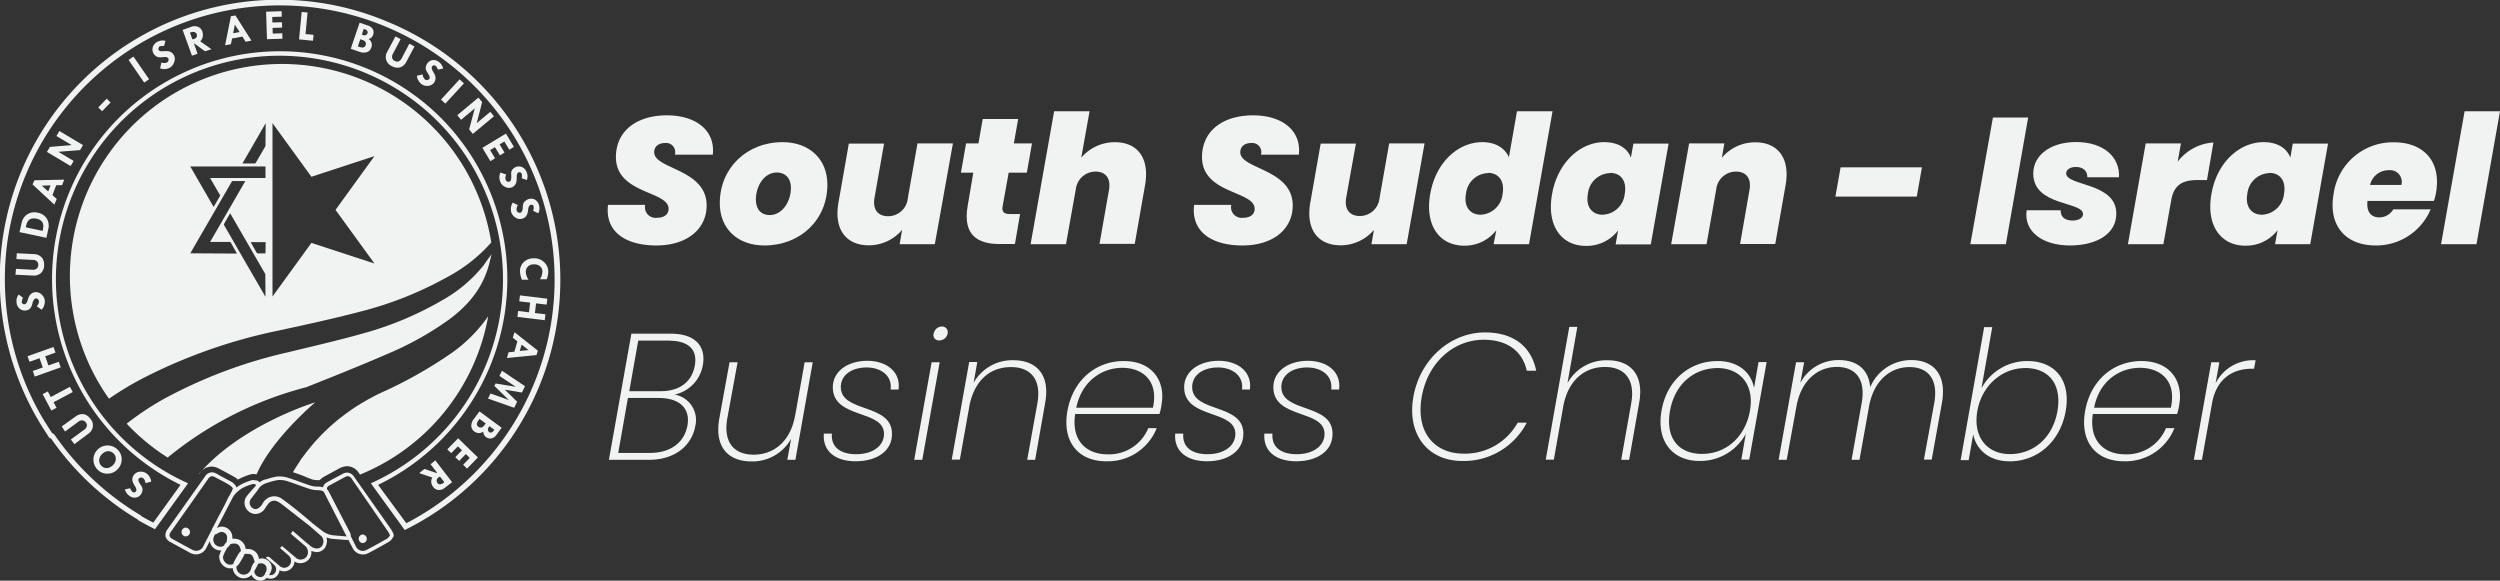 <svg id="Layer_1" data-name="Layer 1" xmlns="http://www.w3.org/2000/svg" viewBox="0 0 484.69 112.58"><rect x="0" y="0" width="484.69" height="112.58" fill="#333333" stroke="none"/><defs><style>.cls-1{fill:#f1f2f2;}</style></defs><path class="cls-1" d="M76.09,103.1a4.37,4.37,0,0,0-.32-.55l-5.63-8-1.51-2.13a1.64,1.64,0,0,0-1.31-.8,1.88,1.88,0,0,0-.89.25c-.94.51-1.92,1-3,1.62a1.52,1.52,0,0,0-.82,1,3,3,0,0,0-.72-.15l-.39,0a4.43,4.43,0,0,1-1.14-.15c-.74-.23-1.49-.5-2.22-.77s-1.46-.52-2.21-.76a5.59,5.59,0,0,0-1.67-.29l-.39,0a10.83,10.83,0,0,0-2.21.55l-.13,0a4.39,4.39,0,0,0-1.29.62.41.41,0,0,0,0-.09.66.66,0,0,0-.5-.3l-.12,0a1.78,1.78,0,0,0-.43-.06h0a1.2,1.2,0,0,0-.33,0,11.44,11.44,0,0,0-1.75.65,7.27,7.27,0,0,0-1.28.78.68.68,0,0,0-.19-.4l-.12-.14a2.16,2.16,0,0,0-.58-.53c-1-.55-1.9-1-2.95-1.61a1.9,1.9,0,0,0-.93-.27,1.63,1.63,0,0,0-1.31.8l-2,2.82-.11.15L36.47,97c-1.31,1.84-2.65,3.75-4,5.62a1.81,1.81,0,0,0-.38,1.4,1.83,1.83,0,0,0,1,1.1l.91.5c.91.5,1.84,1,2.77,1.52a2.59,2.59,0,0,0,1.25.34,2.21,2.21,0,0,0,2-1.3l.66-1.27a2.1,2.1,0,0,0,2,1.81h.24l-.1.18a4,4,0,0,0-.24.61,1.42,1.42,0,0,1-.07.22.86.86,0,0,0,0,.28A2.28,2.28,0,0,0,44,110.09a2.05,2.05,0,0,0,.65.1,1.84,1.84,0,0,0,.47-.06,2.17,2.17,0,0,0,1.12,1.73,2.07,2.07,0,0,0,1,.26,2.12,2.12,0,0,0,1.52-.66,1.8,1.8,0,0,0,1.06,1,2,2,0,0,0,.67.12,1.55,1.55,0,0,0,1.21-.55l.13.06a2.16,2.16,0,0,0,.65.11,1.68,1.68,0,0,0,1.47-.88,1.78,1.78,0,0,0,.24-.76,2,2,0,0,0,1.51.11,2,2,0,0,0,1.36-1.5,1.88,1.88,0,0,0,0-.33,2,2,0,0,0,1.12.35,2.24,2.24,0,0,0,1-.22,2.05,2.05,0,0,0,1.19-1.88c0-.1,0-.2,0-.3a2.69,2.69,0,0,0,1.06.25h0a1.94,1.94,0,0,0,1.86-1.5,2.29,2.29,0,0,0,0-1.35,4.69,4.69,0,0,0,1.43.31l1.68.13.81.06h.06a.62.62,0,0,0,.26-.06c.27.54.55,1.07.83,1.6a2.22,2.22,0,0,0,2,1.27,2.27,2.27,0,0,0,1.09-.28c1.34-.7,2.68-1.45,4-2.21a1.85,1.85,0,0,0,.62-.67l.14-.19a.71.71,0,0,0,0-.78Zm-35-.54,0,.1c-.55,1.07-1.1,2.14-1.66,3.21a1.5,1.5,0,0,1-1.34.92,1.9,1.9,0,0,1-.91-.25l-3.68-2c-.71-.4-.82-.8-.35-1.47l5.1-7.23,2.1-3c.25-.34.47-.51.74-.51a1.37,1.37,0,0,1,.6.19c1,.53,2,1,2.92,1.6a2.86,2.86,0,0,1,.55.55c-.1.26-.15.42-.22.57l-.38.72a5.67,5.67,0,0,0-.45.8c-.39.85-.84,1.69-1.27,2.5l-.64,1.2-.74,1.44ZM42.71,106h0a1.41,1.41,0,0,1-1.36-1.42,1.88,1.88,0,0,1,.38-1,.69.69,0,0,0,.36-.11,1.78,1.78,0,0,1,.91-.34,1,1,0,0,1,.54.18c.31.2.6.51.45,1.35a.77.77,0,0,0,0,.37,2.55,2.55,0,0,0-.46.56l-.12.2A1.28,1.28,0,0,1,42.71,106Zm2.63,3a2.35,2.35,0,0,0-.14.37,1.41,1.41,0,0,1-.54.11,1.54,1.54,0,0,1-.43-.06,1.58,1.58,0,0,1-1-1.45,5.91,5.91,0,0,1,.27-.74c.16-.32.34-.64.53-1a3,3,0,0,0,.67-.78h0a.5.5,0,0,0,.17,0,2.18,2.18,0,0,1,.55-.07c.26,0,1.07,0,1.28,1.38l0,.09a2.06,2.06,0,0,0-.45.52C45.87,108,45.58,108.52,45.34,109Zm3.28,1.45-.14.25a1.45,1.45,0,0,1-1.23.71,1.33,1.33,0,0,1-.66-.17,1.49,1.49,0,0,1-.75-1.42,2.3,2.3,0,0,0,.6-.64,16.39,16.39,0,0,0,.88-1.55,1.89,1.89,0,0,0,.11-.25h.41c.87,0,1.13.13,1.46,1.32a.51.51,0,0,0,.1.21A3.36,3.36,0,0,0,48.62,110.45Zm2.84.6a.62.62,0,0,0-.09.27l-.18.23a.87.87,0,0,1-.69.33,1.25,1.25,0,0,1-.42-.08,1.14,1.14,0,0,1-.77-1v-.08c.22-.37.41-.73.59-1.08a2.21,2.21,0,0,0,.15-.37l.05,0h.06a2.09,2.09,0,0,1,.42-.05,1.07,1.07,0,0,1,1,.54A1.34,1.34,0,0,1,51.46,111.05Zm11.19-5.71a1.23,1.23,0,0,1-1.18,1h0a2,2,0,0,1-1.18-.42c-1.06-.83-2.06-1.74-3.09-2.61l-.46-.39-.34.58,2.7,2.3a1.52,1.52,0,0,1,.6,1.28,1.36,1.36,0,0,1-.78,1.26,1.58,1.58,0,0,1-.66.15,1.29,1.29,0,0,1-.86-.33c-.89-.74-1.77-1.5-2.73-2.31l-.38.4c.58.5,1.15,1,1.69,1.47a1.35,1.35,0,0,1-.47,2.29,1.53,1.53,0,0,1-.41.07,1.39,1.39,0,0,1-.91-.38c-.59-.5-1.19-1-1.76-1.52a.74.74,0,0,0-.49-.24.65.65,0,0,0-.41.17c.53.46,1.08.91,1.6,1.39a1.18,1.18,0,0,1,.24,1.47,1,1,0,0,1-.86.53,1.48,1.48,0,0,1-.35,0,4.52,4.52,0,0,0,.44-.92,1.66,1.66,0,0,0-.24-1.49,2,2,0,0,0-1.58-.83h0l-.16,0h0a3.34,3.34,0,0,0-.42.11,2.09,2.09,0,0,0-1.51-1.85,2.15,2.15,0,0,0-.61-.09,2.31,2.31,0,0,0-.46,0,2.17,2.17,0,0,0-1.11-1.72,2.21,2.21,0,0,0-1-.26,2.31,2.31,0,0,0-.46,0,1.48,1.48,0,0,0,0-.21,2.08,2.08,0,0,0-2-2.14h0a1.94,1.94,0,0,0-1,.28l3.17-6.12a5.49,5.49,0,0,1,2.27-1.88A10.63,10.63,0,0,1,49,93.84a.25.25,0,0,1,.12,0,3.81,3.81,0,0,1,.47.07c0,.12,0,.25-.07.37-.56.58-1.13,1.22-1.67,1.9a2.06,2.06,0,0,0-.42,1.58,2.23,2.23,0,0,0,.93,1.51,2.15,2.15,0,0,0,1.19.38,2.2,2.2,0,0,0,1.78-1l.23-.35c.15-.22.29-.42.44-.61a1.46,1.46,0,0,1,1.14-.62,1.58,1.58,0,0,1,.81.24l.1.06a3.46,3.46,0,0,1,.47.3l.54.41,5,3.91c.67.59,1.35,1.17,2,1.75A1.45,1.45,0,0,1,62.65,105.34Zm2.14-1.54a4.23,4.23,0,0,1-2.38-.93l-1.79-1.39c-.73-.64-1.48-1.27-2.24-1.89-1.3-1.08-2.5-2-3.67-2.85a2.5,2.5,0,0,0-3.64.64c-.09.12-.16.25-.23.36a1.76,1.76,0,0,1-.24.35,2.44,2.44,0,0,1-.67.53,1.08,1.08,0,0,1-.38.08,1.15,1.15,0,0,1-.9-.5,1.23,1.23,0,0,1,0-1.47l.69-.91c.24-.3.49-.61.72-.94a1.23,1.23,0,0,0,.14-.25l.38-.39a3.17,3.17,0,0,1,1.2-.61A10.71,10.71,0,0,1,54,93.06h.32a4.92,4.92,0,0,1,1.46.25c1.48.48,2.94,1.07,4.43,1.54a7.3,7.3,0,0,0,1.69.2,1.54,1.54,0,0,1,.89.31,1.42,1.42,0,0,0,.08.18L67.2,104Zm10.29.61c-1.31.75-2.64,1.49-4,2.2a1.66,1.66,0,0,1-.76.2,1.52,1.52,0,0,1-1.33-.89l-1-2a.79.79,0,0,0,0-.22c0-.06,0-.1,0-.14a2.21,2.21,0,0,0-.12-.27l-.27-.52c-1.25-2.42-2.54-4.92-3.82-7.38a2.08,2.08,0,0,0-.34-.48c-.11-.35,0-.57.45-.81,1-.54,2-1.08,3-1.61a1.23,1.23,0,0,1,.56-.17.91.91,0,0,1,.73.49L75.19,103c.15.21.26.46.44.77C75.44,104,75.31,104.27,75.08,104.41Z"/><path class="cls-1" d="M70.29,103.62h0a.84.84,0,0,0,0,1.67h0a.84.84,0,0,0,.83-.84A.87.87,0,0,0,70.29,103.62Z"/><path class="cls-1" d="M36,102.29h0a.83.83,0,0,0-.79.88A.82.82,0,0,0,36,104h0a.86.86,0,0,0,.84-.84A.89.89,0,0,0,36,102.29Z"/><path class="cls-1" d="M69.64,60.47a70,70,0,0,0,17.12-6.78A30.18,30.18,0,0,0,95.25,47a41.11,41.11,0,1,0-74.12,30.3,62,62,0,0,1,6.37-3.86,102.77,102.77,0,0,1,26.25-9.3C59.06,63,64.39,61.84,69.64,60.47ZM36.91,49.11c.05-.11.1-.2.15-.29L44.48,36c.15-.26.29-.52.45-.77a.27.27,0,0,1,.16-.12h2.47L40.74,46.9h3.74a.28.28,0,0,1,.28.16L45.85,49a.79.79,0,0,1,.08.16Zm14.56,8.44-.66-1.15q-2.94-5.07-5.87-10.16c-.5-.87-1-1.74-1.51-2.62a.28.28,0,0,1,0-.2l1.19-2.08s0,0,0,0l6.82,11.8Zm0-8.42H50.06a.34.34,0,0,1-.34-.2c-.34-.6-.69-1.19-1-1.78a1.34,1.34,0,0,1-.11-.21h2.89Zm0-14.62H40.74l.1.18,1.79,3.1a.21.21,0,0,1,0,.25l-1.16,2-.06.07c-1.5-2.61-3-5.2-4.52-7.83H51.47Zm0-6.19-.66,1.14c-.4.7-.81,1.4-1.22,2.1a.3.3,0,0,1-.19.13H47c1.51-2.6,3-5.19,4.51-7.81Zm1.36,16.34V23.87l7.55,10.4,12.22-4L65.05,40.69l7.55,10.4-12.22-4-7.55,10.4Z"/><path class="cls-1" d="M95.29,49.31h0l-.25.32c0,.17,0,.35,0,.53C95.16,49.87,95.23,49.59,95.29,49.31Z"/><path class="cls-1" d="M31,87.71c.3.21.59.41.89.6l.6.4.32-.25A70,70,0,0,1,59.38,75.07C64.59,73,69.8,70.92,74.94,68.69a61,61,0,0,0,12.15-6.76c3.75-2.77,6.58-6.2,7.76-10.8.09-.33.16-.66.24-1s0-.36,0-.53c-.57.69-1,1.43-1.54,2.1a27.32,27.32,0,0,1-7.83,6.52A64.21,64.21,0,0,1,70.19,64.7c-4.76,1.34-9.6,2.44-14.41,3.61A93.64,93.64,0,0,0,32,77.22a55.06,55.06,0,0,0-7.44,4.92A41.07,41.07,0,0,0,31,87.71Z"/><path class="cls-1" d="M61.12,78S46.9,82.27,38.57,91.87l.08,0,.1-.14A2.74,2.74,0,0,1,41,90.46a3.11,3.11,0,0,1,1.49.41c1.05.56,2,1.07,3,1.63a2.66,2.66,0,0,1,.62.48c.15-.08.3-.16.46-.23A13.32,13.32,0,0,1,48.47,92a2.6,2.6,0,0,1,.68-.1,2.8,2.8,0,0,1,.59.07C52.71,85.07,61.12,78,61.12,78Z"/><path class="cls-1" d="M60.73,93a3.64,3.64,0,0,0,.84.09l.42,0h0a3.27,3.27,0,0,1,.86-.68c1.08-.59,2.06-1.13,3-1.63a3.1,3.1,0,0,1,1.45-.39,2.72,2.72,0,0,1,2.27,1.3l.23.32a40.93,40.93,0,0,0,24.85-30.7,29,29,0,0,1-7.08,7.12,85.38,85.38,0,0,1-13.7,7.72c-.46.21-.92.44-1.36.67l-.47.25-.85.46-.56.33-.72.42-.6.38-.63.4-.62.42-.56.4-.65.47-.48.37-.69.53-.37.31-.75.63-.15.14c-.77.67-1.51,1.38-2.22,2.11-.51.53-1,1.06-1.48,1.62h0l-.83,1-.07.09c-.26.33-.52.66-.77,1l-.08.1-.75,1,0,.08c-.25.36-.5.73-.74,1.11h0c-.23.36-.46.73-.68,1.1.61.21,1.22.42,1.81.64S60,92.81,60.73,93Z"/><path class="cls-1" d="M75,4.16A54.11,54.11,0,0,0,7.77,82.07C8.36,83.05,9,84,9.64,85l.2-.07a54.5,54.5,0,0,0,16.91,15.82l0,.07c1.08.64,2.19,1.23,3.3,1.78l6.41-8.9a43.34,43.34,0,1,1,35.44,0l6.57,9.06A54.1,54.1,0,0,0,75,4.16Zm3.79,97.3L73.31,94a44.32,44.32,0,0,0,12.1-71.22A44.18,44.18,0,0,0,10.09,54.21,44.45,44.45,0,0,0,35,94l-5.28,7.32c-.77-.39-1.52-.8-2.25-1.22a1,1,0,0,0-.26-.23A53.83,53.83,0,0,1,10.62,84.36a1,1,0,0,0-.5-.37c-.52-.76-1-1.57-1.55-2.41A53,53,0,0,1,2.12,65.26,53.62,53.62,0,0,1,1.29,48a53.33,53.33,0,0,1,97-23.68,53,53,0,0,1,1,58.26A53.38,53.38,0,0,1,78.74,101.46Z"/><path class="cls-1" d="M25.11,96.14a1.65,1.65,0,0,0,1.25.33,1.5,1.5,0,0,0,1-.68,1.46,1.46,0,0,0,.24-.6,1.23,1.23,0,0,0,0-.58,3.53,3.53,0,0,0-.39-.7c-.37-.51-.47-.88-.31-1.11a.53.53,0,0,1,.38-.2.55.55,0,0,1,.43.07,1.41,1.41,0,0,1,.49,1l1.12-.3a2.32,2.32,0,0,0-.9-1.57,1.91,1.91,0,0,0-1.37-.34,1.57,1.57,0,0,0-1.13.67,1.28,1.28,0,0,0-.25.67,1.34,1.34,0,0,0,.08.67,5.83,5.83,0,0,0,.42.79c.28.43.34.75.19,1a.45.45,0,0,1-.31.2.44.44,0,0,1-.35-.07,2.08,2.08,0,0,1-.48-.74l-1,.24A2.11,2.11,0,0,0,25.11,96.14Z"/><path class="cls-1" d="M20.86,91.83A2.64,2.64,0,0,0,22.78,91,2.71,2.71,0,0,0,23.59,89a2.59,2.59,0,0,0-.85-1.89,2.73,2.73,0,1,0-3.76,4A2.55,2.55,0,0,0,20.86,91.83Zm-1.1-3.76a1.77,1.77,0,0,1,1.14-.59A1.41,1.41,0,0,1,22,87.9,1.39,1.39,0,0,1,22.45,89a1.72,1.72,0,0,1-.52,1.14,1.83,1.83,0,0,1-1.15.6,1.34,1.34,0,0,1-1.1-.41,1.42,1.42,0,0,1-.45-1.08A1.72,1.72,0,0,1,19.76,88.07Z"/><path class="cls-1" d="M12.61,83.66l2.58-1.9A1.06,1.06,0,0,1,16,81.5a1,1,0,0,1,.66.42.86.86,0,0,1,.17.7,1.12,1.12,0,0,1-.44.64L13.74,85.2l.68.91L17.24,84a1.91,1.91,0,0,0,.27-2.83,2.22,2.22,0,0,0-.86-.73,1.6,1.6,0,0,0-1-.13,2,2,0,0,0-.9.37l-2.78,2Z"/><polygon class="cls-1" points="9.27 75.89 8.27 76.42 9.96 79.59 10.96 79.06 10.39 77.98 14.1 76.01 13.56 74.99 9.85 76.97 9.27 75.89"/><polygon class="cls-1" points="5.72 70.14 7.66 69.45 8.3 71.24 6.36 71.92 6.74 73.01 11.77 71.22 11.39 70.14 9.39 70.85 8.76 69.07 10.76 68.36 10.37 67.27 5.34 69.06 5.72 70.14"/><path class="cls-1" d="M6,59.59a2.87,2.87,0,0,0,.28-.74c.15-.61.37-.92.65-1a.56.56,0,0,1,.4.15.61.61,0,0,1,.22.38,1.37,1.37,0,0,1-.43,1l.95.67a2.39,2.39,0,0,0,.62-1.71,1.87,1.87,0,0,0-.63-1.25,1.54,1.54,0,0,0-1.24-.44,1.36,1.36,0,0,0-.68.24,1.56,1.56,0,0,0-.46.5,4.67,4.67,0,0,0-.32.83c-.15.49-.35.75-.61.77a.45.45,0,0,1-.36-.1.5.5,0,0,1-.18-.31,2,2,0,0,1,.26-.85l-.85-.63a2.08,2.08,0,0,0-.41,1.53,1.67,1.67,0,0,0,.55,1.17A1.57,1.57,0,0,0,5,60.2,1.39,1.39,0,0,0,5.6,60,1.11,1.11,0,0,0,6,59.59Z"/><path class="cls-1" d="M7.86,53a2,2,0,0,0,.69-1.58,2.23,2.23,0,0,0-.2-1.1,1.68,1.68,0,0,0-.72-.77,2.21,2.21,0,0,0-.93-.28l-3.45-.17-.06,1.13,3.21.16a1,1,0,0,1,.77.3.92.92,0,0,1,.24.74.82.82,0,0,1-.31.65,1.06,1.06,0,0,1-.74.22L3.1,52.12,3,53.26l3.51.17A2,2,0,0,0,7.86,53Z"/><path class="cls-1" d="M9.36,44.43a2.68,2.68,0,0,0-.3-2.07,2.6,2.6,0,0,0-1.74-1.12,2.66,2.66,0,0,0-2,.29,2.52,2.52,0,0,0-1.12,1.68L3.78,45,9,46.11Zm-1-.11-.09.44L5,44.07l.09-.41a2.18,2.18,0,0,1,.31-.75,1.12,1.12,0,0,1,.67-.51,2,2,0,0,1,1,0,1.64,1.64,0,0,1,1.17.72A1.73,1.73,0,0,1,8.33,44.32Z"/><path class="cls-1" d="M6.31,35.76l4.22,3.91L11,38.59l-.83-.76.73-1.92,1.13,0,.42-1.08-5.77.12Zm3.49.17-.45,1.19L8.11,36Z"/><polygon class="cls-1" points="10.94 26.37 13.89 28.13 9.68 28.48 9.1 29.45 13.69 32.19 14.28 31.2 11.31 29.43 15.53 29.1 16.1 28.14 11.51 25.4 10.94 26.37"/><rect class="cls-1" x="19.06" y="19.82" width="2.35" height="1.05" transform="translate(-8.45 20.68) rotate(-45.82)"/><rect class="cls-1" x="26.34" y="10.82" width="1.15" height="5.34" transform="translate(-2.9 17.66) rotate(-34.58)"/><path class="cls-1" d="M33.22,10.16a1.38,1.38,0,0,0-.63-.23,4.46,4.46,0,0,0-.89,0c-.51.05-.83,0-.95-.27a.42.42,0,0,1,0-.36A.44.44,0,0,1,30.93,9a2.14,2.14,0,0,1,.88-.08l.26-1a2.15,2.15,0,0,0-1.58.2,1.74,1.74,0,0,0-.86,1,1.56,1.56,0,0,0,.13,1.24,1.54,1.54,0,0,0,.43.49,1.19,1.19,0,0,0,.53.24,2.77,2.77,0,0,0,.79,0c.62-.09,1,0,1.13.24a.53.53,0,0,1,0,.43.54.54,0,0,1-.26.35,1.41,1.41,0,0,1-1.09,0l-.25,1.14a2.36,2.36,0,0,0,1.81-.08A1.87,1.87,0,0,0,33.78,12a1.53,1.53,0,0,0-.07-1.31A1.39,1.39,0,0,0,33.22,10.16Z"/><path class="cls-1" d="M39.32,7a2.08,2.08,0,0,0-.09-.88,1.48,1.48,0,0,0-.82-.92,1.83,1.83,0,0,0-1.34,0l-1.66.6,1.81,5,1.09-.38-.7-1.95.12,0,2,1.47L41,9.55,38.81,8A1.46,1.46,0,0,0,39.32,7Zm-1.79.56-.23.08-.47-1.31.25-.09a1.06,1.06,0,0,1,.67,0,.56.56,0,0,1,.38.37C38.3,7.06,38.1,7.39,37.53,7.6Z"/><path class="cls-1" d="M44.77,3.14,43.64,8.78l1.13-.21L45,7.46l2-.37.61,1,1.14-.21L45.65,3Zm.43,3.3.33-1.66.92,1.43Z"/><polygon class="cls-1" points="52.88 6.51 52.84 5.41 54.7 5.35 54.66 4.31 52.81 4.36 52.78 3.29 54.63 3.23 54.6 2.17 51.59 2.27 51.76 7.6 54.76 7.51 54.73 6.45 52.88 6.51"/><polygon class="cls-1" points="59.63 2.43 58.49 2.32 57.98 7.64 60.68 7.9 60.79 6.75 59.23 6.6 59.63 2.43"/><path class="cls-1" d="M71.2,4.91,69.72,4.4,68,9.46l1.69.58a2.18,2.18,0,0,0,1.48.06A1.37,1.37,0,0,0,72,9.18a1.36,1.36,0,0,0-.52-1.61,2.07,2.07,0,0,0,.56-.32,1.43,1.43,0,0,0,.28-1.53A1.76,1.76,0,0,0,71.2,4.91Zm-.31,3.86c-.15.43-.52.55-1.12.35L69.38,9l.47-1.39.45.15a1,1,0,0,1,.56.4A.76.76,0,0,1,70.89,8.77Zm.37-2.34a.65.65,0,0,1-.34.37.72.72,0,0,1-.52,0l-.25-.09.37-1.11.26.09a.72.72,0,0,1,.41.3A.49.49,0,0,1,71.26,6.43Z"/><path class="cls-1" d="M77.87,11.32a1.16,1.16,0,0,1-.6.58.94.94,0,0,1-.77-.1.81.81,0,0,1-.46-.55,1,1,0,0,1,.11-.77l1.52-2.89-1-.53L75,10.18a1.94,1.94,0,0,0-.14,1.38A2,2,0,0,0,76,12.84a2.27,2.27,0,0,0,1.09.28,1.6,1.6,0,0,0,1-.33,2.21,2.21,0,0,0,.65-.73L80.36,9l-1-.53Z"/><path class="cls-1" d="M85.07,12a1.67,1.67,0,0,0-1.24-.35,1.55,1.55,0,0,0-1,.66,1.5,1.5,0,0,0-.26.59,1.27,1.27,0,0,0,0,.59,2.83,2.83,0,0,0,.37.7c.35.52.45.89.28,1.12a.58.58,0,0,1-.38.2.59.59,0,0,1-.43-.09,1.4,1.4,0,0,1-.46-1l-1.13.27a2.4,2.4,0,0,0,.86,1.59,1.85,1.85,0,0,0,1.36.36A1.57,1.57,0,0,0,84.17,16a1.45,1.45,0,0,0,.26-.67,1.48,1.48,0,0,0-.07-.67,4.86,4.86,0,0,0-.4-.79c-.27-.44-.33-.76-.18-1a.48.48,0,0,1,.31-.19.45.45,0,0,1,.36.07,2.15,2.15,0,0,1,.46.75l1-.21A2.13,2.13,0,0,0,85.07,12Z"/><rect class="cls-1" x="85.05" y="17.16" width="5.34" height="1.15" transform="translate(15.31 70.33) rotate(-47.42)"/><polygon class="cls-1" points="95.05 21.68 92.42 23.88 93.48 19.8 92.75 18.92 88.65 22.34 89.39 23.23 92.05 21.01 90.95 25.1 91.67 25.96 95.77 22.54 95.05 21.68"/><polygon class="cls-1" points="95.96 28.53 96.92 30.12 97.81 29.58 96.86 27.99 97.78 27.44 98.74 29.02 99.64 28.48 98.09 25.9 93.52 28.66 95.07 31.24 95.98 30.69 95.02 29.1 95.96 28.53"/><path class="cls-1" d="M99.27,36.31a1.49,1.49,0,0,0,.85-1.06,5.07,5.07,0,0,0,.06-.89c0-.51.1-.82.34-.93a.52.52,0,0,1,.37,0,.46.46,0,0,1,.26.25,2,2,0,0,1,0,.88l1,.34a2.06,2.06,0,0,0-.08-1.59,1.66,1.66,0,0,0-.89-.93,1.58,1.58,0,0,0-1.76.41,1.24,1.24,0,0,0-.29.52,3,3,0,0,0,0,.79c0,.63-.07,1-.32,1.1a.53.53,0,0,1-.44,0,.52.52,0,0,1-.32-.29,1.37,1.37,0,0,1,.1-1.08L97,33.46A2.39,2.39,0,0,0,97,35.27a1.9,1.9,0,0,0,1,1A1.57,1.57,0,0,0,99.27,36.31Z"/><path class="cls-1" d="M101.48,39.41a2.8,2.8,0,0,0-.13.78c0,.62-.21,1-.47,1.05a.58.58,0,0,1-.43-.08.55.55,0,0,1-.28-.33,1.42,1.42,0,0,1,.24-1.06l-1-.49a2.36,2.36,0,0,0-.31,1.79,1.88,1.88,0,0,0,.85,1.12,1.53,1.53,0,0,0,1.3.21,1.49,1.49,0,0,0,.62-.36,1.45,1.45,0,0,0,.36-.57,4.16,4.16,0,0,0,.17-.87c.06-.51.22-.81.47-.88a.53.53,0,0,1,.37,0,.47.47,0,0,1,.22.28,1.76,1.76,0,0,1-.1.87l1,.48a2.1,2.1,0,0,0,.14-1.58,1.71,1.71,0,0,0-.76-1.05,1.52,1.52,0,0,0-1.24-.13,1.36,1.36,0,0,0-.56.31A1.21,1.21,0,0,0,101.48,39.41Z"/><path class="cls-1" d="M101.54,50.82a2.45,2.45,0,0,0-.73,1.85,5.38,5.38,0,0,0,.37,1.56l1.29,0a3,3,0,0,1-.53-1.42,1.41,1.41,0,0,1,.39-1.11,1.54,1.54,0,0,1,1.13-.45,1.77,1.77,0,0,1,1.22.35,1.34,1.34,0,0,1,.48,1,3.11,3.11,0,0,1-.47,1.54l1.3,0a3.9,3.9,0,0,0,.31-1.53,2.5,2.5,0,0,0-.87-1.83,2.7,2.7,0,0,0-2-.7A2.66,2.66,0,0,0,101.54,50.82Z"/><polygon class="cls-1" points="100.67 58.42 102.78 58.67 102.56 60.55 100.45 60.29 100.31 61.44 105.61 62.08 105.75 60.93 103.71 60.69 103.93 58.81 105.98 59.06 106.11 57.91 100.81 57.27 100.67 58.42"/><path class="cls-1" d="M99.42,65.48l.89.7-.58,2-1.13.12-.32,1.11,5.74-.58.25-.85-4.52-3.57Zm1.71,1.34,1.33,1.05-1.69.17Z"/><polygon class="cls-1" points="96.82 72.88 100 74.99 96.08 74.35 95.84 74.82 98.66 77.56 95.1 76.29 94.6 77.27 99.68 79.06 100.27 77.89 97.87 75.55 101.18 76.1 101.79 74.88 97.32 71.88 96.82 72.88"/><path class="cls-1" d="M91.88,81.21a2.19,2.19,0,0,0-.51,1.38A1.41,1.41,0,0,0,92,83.68a1.53,1.53,0,0,0,.78.28,1.4,1.4,0,0,0,.92-.29,1.53,1.53,0,0,0,.14.62,1.15,1.15,0,0,0,.39.45,1.38,1.38,0,0,0,1,.27,1.71,1.71,0,0,0,1.11-.83l.92-1.25-4.3-3.17Zm2.86,1.63.16-.21.94.69-.16.22a.7.7,0,0,1-.41.3.44.44,0,0,1-.42-.06.62.62,0,0,1-.25-.43A.74.74,0,0,1,94.74,82.84Zm-.57-.75-.28.38a1,1,0,0,1-.55.41.72.72,0,0,1-.61-.15c-.37-.28-.37-.67,0-1.18l.24-.33Z"/><polygon class="cls-1" points="86.72 87.12 87.48 87.86 88.77 86.53 89.57 87.3 88.27 88.63 89.02 89.36 90.31 88.03 91.08 88.78 89.79 90.11 90.55 90.85 92.65 88.69 88.82 84.97 86.72 87.12"/><path class="cls-1" d="M83.47,90l1.26,1.63-.1.08-2.36-.79-1,.81,2.55.85a1.48,1.48,0,0,0-.2,1,1.87,1.87,0,0,0,.35.81A1.45,1.45,0,0,0,85,95a1.82,1.82,0,0,0,1.26-.44l1.39-1.08-3.26-4.23Zm1.63,2.53.19-.15.85,1.1-.21.16a1.05,1.05,0,0,1-.62.26.57.57,0,0,1-.48-.24C84.53,93.22,84.62,92.85,85.1,92.48Z"/><path class="cls-1" d="M127.25,47.59c-5.85,0-10-2.58-9.37-7.87h7.21a2.06,2.06,0,0,0,2.3,2.5c1.29,0,2.23-.59,2.23-1.74,0-3.52-10.17-2.82-10.21-10,0-5.19,4.15-8.12,9.89-8.12,5.54,0,9.41,2.86,8.89,7.63h-7.35a1.77,1.77,0,0,0-1.92-2.26c-1.22,0-2.09.66-2.09,1.78,0,3.34,10.17,3.2,10.17,10.34C137,44.28,133.35,47.59,127.25,47.59Z"/><path class="cls-1" d="M148.19,47.59c-5.16,0-8.64-3.21-8.64-8.19,0-6.79,5.19-11.84,12.19-11.84,5.12,0,8.67,3.24,8.67,8.22C160.41,42.64,155.15,47.59,148.19,47.59Zm1-5.89c2.58,0,4.15-2.75,4.15-5.26,0-2-1.19-3-2.69-3-2.61,0-4.11,2.75-4.11,5.29C146.58,40.76,147.7,41.7,149.23,41.7Z"/><path class="cls-1" d="M181.24,47.34h-6.82l.48-2.78a8.45,8.45,0,0,1-6.44,3c-4.53,0-6.83-3.21-5.89-8.36l2-11.36h6.83l-1.85,10.49c-.42,2.26.66,3.59,2.61,3.59A3.83,3.83,0,0,0,176,38.46l1.88-10.66h6.87Z"/><path class="cls-1" d="M188.7,33.48h-2.4l1-5.68h2.4l.83-4.73h6.87l-.84,4.73h3.52l-1,5.68h-3.52L194.38,40c-.18,1,.21,1.5,1.39,1.5h2l-1,5.81h-3c-4.31,0-7.14-1.81-6.16-7.41Z"/><path class="cls-1" d="M204.37,21.57h6.87l-1.61,9a8.52,8.52,0,0,1,6.52-3c4.49,0,6.76,3.2,5.85,8.32l-2,11.39h-6.83L215,36.86c.42-2.26-.63-3.59-2.61-3.59a3.86,3.86,0,0,0-3.8,3.31l-1.92,10.76h-6.86Z"/><path class="cls-1" d="M240.88,47.59c-5.85,0-10-2.58-9.37-7.87h7.21a2.06,2.06,0,0,0,2.3,2.5c1.29,0,2.23-.59,2.23-1.74,0-3.52-10.17-2.82-10.21-10,0-5.19,4.15-8.12,9.9-8.12,5.53,0,9.4,2.86,8.88,7.63h-7.35a1.77,1.77,0,0,0-1.92-2.26c-1.22,0-2.09.66-2.09,1.78,0,3.34,10.17,3.2,10.17,10.34C250.63,44.28,247,47.59,240.88,47.59Z"/><path class="cls-1" d="M272.72,47.34h-6.83l.49-2.78a8.46,8.46,0,0,1-6.44,3c-4.53,0-6.83-3.21-5.89-8.36l2-11.36h6.83L261,38.29c-.41,2.26.67,3.59,2.62,3.59a3.84,3.84,0,0,0,3.83-3.42l1.88-10.66h6.86Z"/><path class="cls-1" d="M287.39,27.56c2.57,0,4.38,1.15,5.15,2.93l1.57-8.92H301l-4.56,25.77h-6.87l.53-2.71a7.72,7.72,0,0,1-6.24,3c-4.67,0-7.66-3.8-6.58-10S282.72,27.56,287.39,27.56Zm1.11,6a4.43,4.43,0,0,0-4.28,4c-.49,2.61.9,4.07,2.82,4.07a4.47,4.47,0,0,0,4.28-4.07C291.77,34.94,290.41,33.52,288.5,33.52Z"/><path class="cls-1" d="M311,27.56c2.78,0,4.53,1.22,5.19,3l.49-2.72h6.82l-3.45,19.54h-6.82l.48-2.71a7.65,7.65,0,0,1-6.27,3c-4.63,0-7.62-3.8-6.54-10S306.4,27.56,311,27.56Zm1.15,6a4.45,4.45,0,0,0-4.29,4c-.49,2.61.91,4.07,2.82,4.07A4.48,4.48,0,0,0,315,37.56C315.46,34.94,314.1,33.52,312.19,33.52Z"/><path class="cls-1" d="M339.18,36.86c.42-2.26-.62-3.59-2.61-3.59a3.84,3.84,0,0,0-3.83,3.42l-1.88,10.65H324l3.48-19.54h6.83l-.49,2.79a8.48,8.48,0,0,1,6.48-3c4.49,0,6.79,3.2,5.88,8.32l-2,11.39h-6.82Z"/><path class="cls-1" d="M356.85,32.44h15.77l-1,5.67H355.84Z"/><path class="cls-1" d="M386.38,22.79h6.83l-4.32,24.55H382Z"/><path class="cls-1" d="M401.29,47.59c-5.33,0-9-2.75-8.36-6.83h6.59c-.07,1.32.87,2,2.33,2,1.12,0,2-.49,2-1.25,0-2.51-9.65-1.47-9.65-7.87,0-3.49,3.28-6.1,8.29-6.1,5.47,0,8.54,3,8.33,6.83h-6.13c0-1.22-.77-2-2.27-2-1,0-1.84.48-1.84,1.25,0,2.47,9.72,1.74,9.72,7.77C410.32,45.36,406.48,47.59,401.29,47.59Z"/><path class="cls-1" d="M412.55,47.34,416,27.8h6.83l-.63,3.56a9.41,9.41,0,0,1,6.93-3.73l-1.25,7.28H426c-2.71,0-4.42.84-5,3.62l-1.57,8.81Z"/><path class="cls-1" d="M438.85,27.56c2.78,0,4.52,1.22,5.19,3l.48-2.72h6.83L447.9,47.34h-6.82l.48-2.71a7.68,7.68,0,0,1-6.27,3c-4.63,0-7.63-3.8-6.55-10S434.21,27.56,438.85,27.56Zm1.15,6a4.44,4.44,0,0,0-4.29,4c-.49,2.61.91,4.07,2.82,4.07a4.49,4.49,0,0,0,4.29-4.07C443.27,34.94,441.91,33.52,440,33.52Z"/><path class="cls-1" d="M460.58,47.59c-5.78,0-9.23-3.8-8.15-10a11.6,11.6,0,0,1,11.71-10c5.78,0,9.19,3.73,8.15,9.75a9.55,9.55,0,0,1-.42,1.61H459c-.25,2.29.83,3.2,2.33,3.2A3.17,3.17,0,0,0,464,40.59h7.24A11.43,11.43,0,0,1,460.58,47.59ZM459.5,35.85h6.07A2.27,2.27,0,0,0,463.13,33,3.68,3.68,0,0,0,459.5,35.85Z"/><path class="cls-1" d="M477.83,21.57h6.86l-4.56,25.77h-6.87Z"/><path class="cls-1" d="M125.79,89.15h-7.74l4.36-24.46H130c5.12,0,6.86,2.72,6.27,6.06a7.07,7.07,0,0,1-5.47,5.75,5,5,0,0,1,4,6.1C134.15,86.26,131,89.15,125.79,89.15Zm1.95-12h-6l-1.88,10.66H126c4,0,6.69-2,7.28-5.33S131.71,77.16,127.74,77.16Zm2-11.11h-6L122,75.84h6.13c3.73,0,6.06-1.92,6.58-5C135.23,68,133.73,66.05,129.69,66.05Z"/><path class="cls-1" d="M154.21,89.15h-1.57l.74-4.08a8.59,8.59,0,0,1-7.7,4.39c-4.22,0-7.21-2.51-6.24-8.22l2-11H143l-2,10.91c-.8,4.63,1.32,7,5.12,7s7.18-2.47,8.05-7.73v.1L156,70.23h1.57Z"/><path class="cls-1" d="M165.88,89.43c-3.76,0-6.44-1.82-6.16-5.37h1.56c-.2,2.44,1.43,4,4.71,4s5.4-1.67,5.4-3.93c0-4.81-9.93-2.83-9.93-9.06,0-3.07,2.89-5.12,6.69-5.12s6.51,2.19,6.06,5.57h-1.54c.35-2.65-1.84-4.28-4.66-4.28s-5,1.43-5,3.79c0,5.09,9.92,3.07,9.92,9.06C173,87.41,170,89.43,165.88,89.43Z"/><path class="cls-1" d="M180.62,70.23h1.56l-3.37,18.92h-1.57Zm.42-5.57a1.62,1.62,0,0,1,1.56-1.36,1.1,1.1,0,0,1,1.12,1.36A1.63,1.63,0,0,1,182.11,66,1.05,1.05,0,0,1,181,64.66Z"/><path class="cls-1" d="M201.13,78.17c.8-4.59-1.28-7-5.12-7s-6.89,2.3-8,7.17l-1.92,10.77h-1.57l3.38-18.92h1.57l-.7,4a8.6,8.6,0,0,1,7.7-4.35c4.22,0,7.18,2.54,6.17,8.22l-1.95,11.08h-1.54Z"/><path class="cls-1" d="M214.44,89.43c-5.29,0-8.57-3.7-7.49-9.76S212.53,70,217.86,70c5.67,0,8.11,4,7.34,8.39a9.84,9.84,0,0,1-.41,1.88H208.45c-.8,5.3,2.33,7.81,6.24,7.81A8.21,8.21,0,0,0,222.63,83h1.63A10.19,10.19,0,0,1,214.44,89.43Zm-5.78-10.38h14.87c1.15-5.3-2.09-7.74-5.95-7.74S209.74,73.82,208.66,79.05Z"/><path class="cls-1" d="M234,89.43c-3.76,0-6.44-1.82-6.16-5.37h1.57c-.21,2.44,1.42,4,4.7,4s5.4-1.67,5.4-3.93c0-4.81-9.93-2.83-9.93-9.06,0-3.07,2.89-5.12,6.69-5.12s6.51,2.19,6.06,5.57h-1.53c.34-2.65-1.85-4.28-4.67-4.28s-5,1.43-5,3.79c0,5.09,9.93,3.07,9.93,9.06C241.06,87.41,238.09,89.43,234,89.43Z"/><path class="cls-1" d="M251.3,89.43c-3.76,0-6.45-1.82-6.17-5.37h1.57c-.21,2.44,1.43,4,4.7,4s5.4-1.67,5.4-3.93c0-4.81-9.93-2.83-9.93-9.06,0-3.07,2.89-5.12,6.69-5.12s6.51,2.19,6.06,5.57h-1.53c.35-2.65-1.85-4.28-4.67-4.28s-5,1.43-5,3.79c0,5.09,9.93,3.07,9.93,9.06C258.37,87.41,255.41,89.43,251.3,89.43Z"/><path class="cls-1" d="M287.91,64.45c5.67,0,9,2.86,9.92,7.42H296c-.76-3.52-3.48-6-8.36-6-5.6,0-10.79,4.18-12,11.08s2.5,11,8.11,11a11.69,11.69,0,0,0,10.49-6H296a13.74,13.74,0,0,1-12.5,7.42c-6.69,0-10.76-5.15-9.48-12.43S281.22,64.45,287.91,64.45Z"/><path class="cls-1" d="M304.25,63.37h1.56l-1.91,10.9a8.59,8.59,0,0,1,7.8-4.42c4.15,0,7.11,2.54,6.1,8.22l-1.95,11.08h-1.54l1.95-11c.8-4.59-1.28-7-5.12-7s-7.14,2.47-8.08,7.73v0l-1.81,10.24h-1.57Z"/><path class="cls-1" d="M333,70c4.14,0,6.51,2.33,7.07,5.19l.87-5h1.57l-3.38,18.92h-1.53l.87-5a10.06,10.06,0,0,1-8.95,5.26c-5.26,0-8.43-3.8-7.39-9.76S327.62,70,333,70Zm0,1.36c-4.56,0-8.32,3.1-9.23,8.32S325.39,88,330,88s8.36-3.24,9.27-8.36S337.34,71.35,332.91,71.35Z"/><path class="cls-1" d="M375,78.17c.83-4.59-1.15-7-4.81-7s-7,2.58-7.87,7.87v0l-1.81,10.1h-1.53l1.95-11c.83-4.59-1.15-7-4.81-7s-7,2.58-7.87,7.87V79L346.4,89.15h-1.57l3.38-18.92h1.57l-.74,4a8.34,8.34,0,0,1,7.49-4.42c3.28,0,5.75,1.64,6.06,5.26a8.59,8.59,0,0,1,8-5.26c4,0,6.89,2.54,5.92,8.22l-2,11.08H373Z"/><path class="cls-1" d="M393.07,70c5.33,0,8.47,3.69,7.42,9.68s-5.54,9.76-10.83,9.76c-4.14,0-6.51-2.34-7.11-5.23l-.87,5h-1.56l4.56-25.78h1.57l-2.09,11.84A10.07,10.07,0,0,1,393.07,70Zm-.45,1.36c-4.39,0-8.36,3.27-9.26,8.32s1.91,8.36,6.3,8.36c4.56,0,8.33-3.13,9.23-8.36S397.18,71.35,392.62,71.35Z"/><path class="cls-1" d="M411.75,89.43c-5.3,0-8.57-3.7-7.49-9.76S409.83,70,415.16,70c5.68,0,8.12,4,7.35,8.39a10.6,10.6,0,0,1-.42,1.88H405.75c-.8,5.3,2.34,7.81,6.24,7.81A8.2,8.2,0,0,0,419.93,83h1.64A10.21,10.21,0,0,1,411.75,89.43ZM406,79.05h14.88c1.15-5.3-2.09-7.74-6-7.74S407,73.82,406,79.05Z"/><path class="cls-1" d="M426.9,89.15h-1.57l3.38-18.92h1.57l-.73,4.08a8.16,8.16,0,0,1,7.76-4.46L437,71.49h-.49c-3.27,0-6.75,1.6-7.66,6.75Z"/></svg>